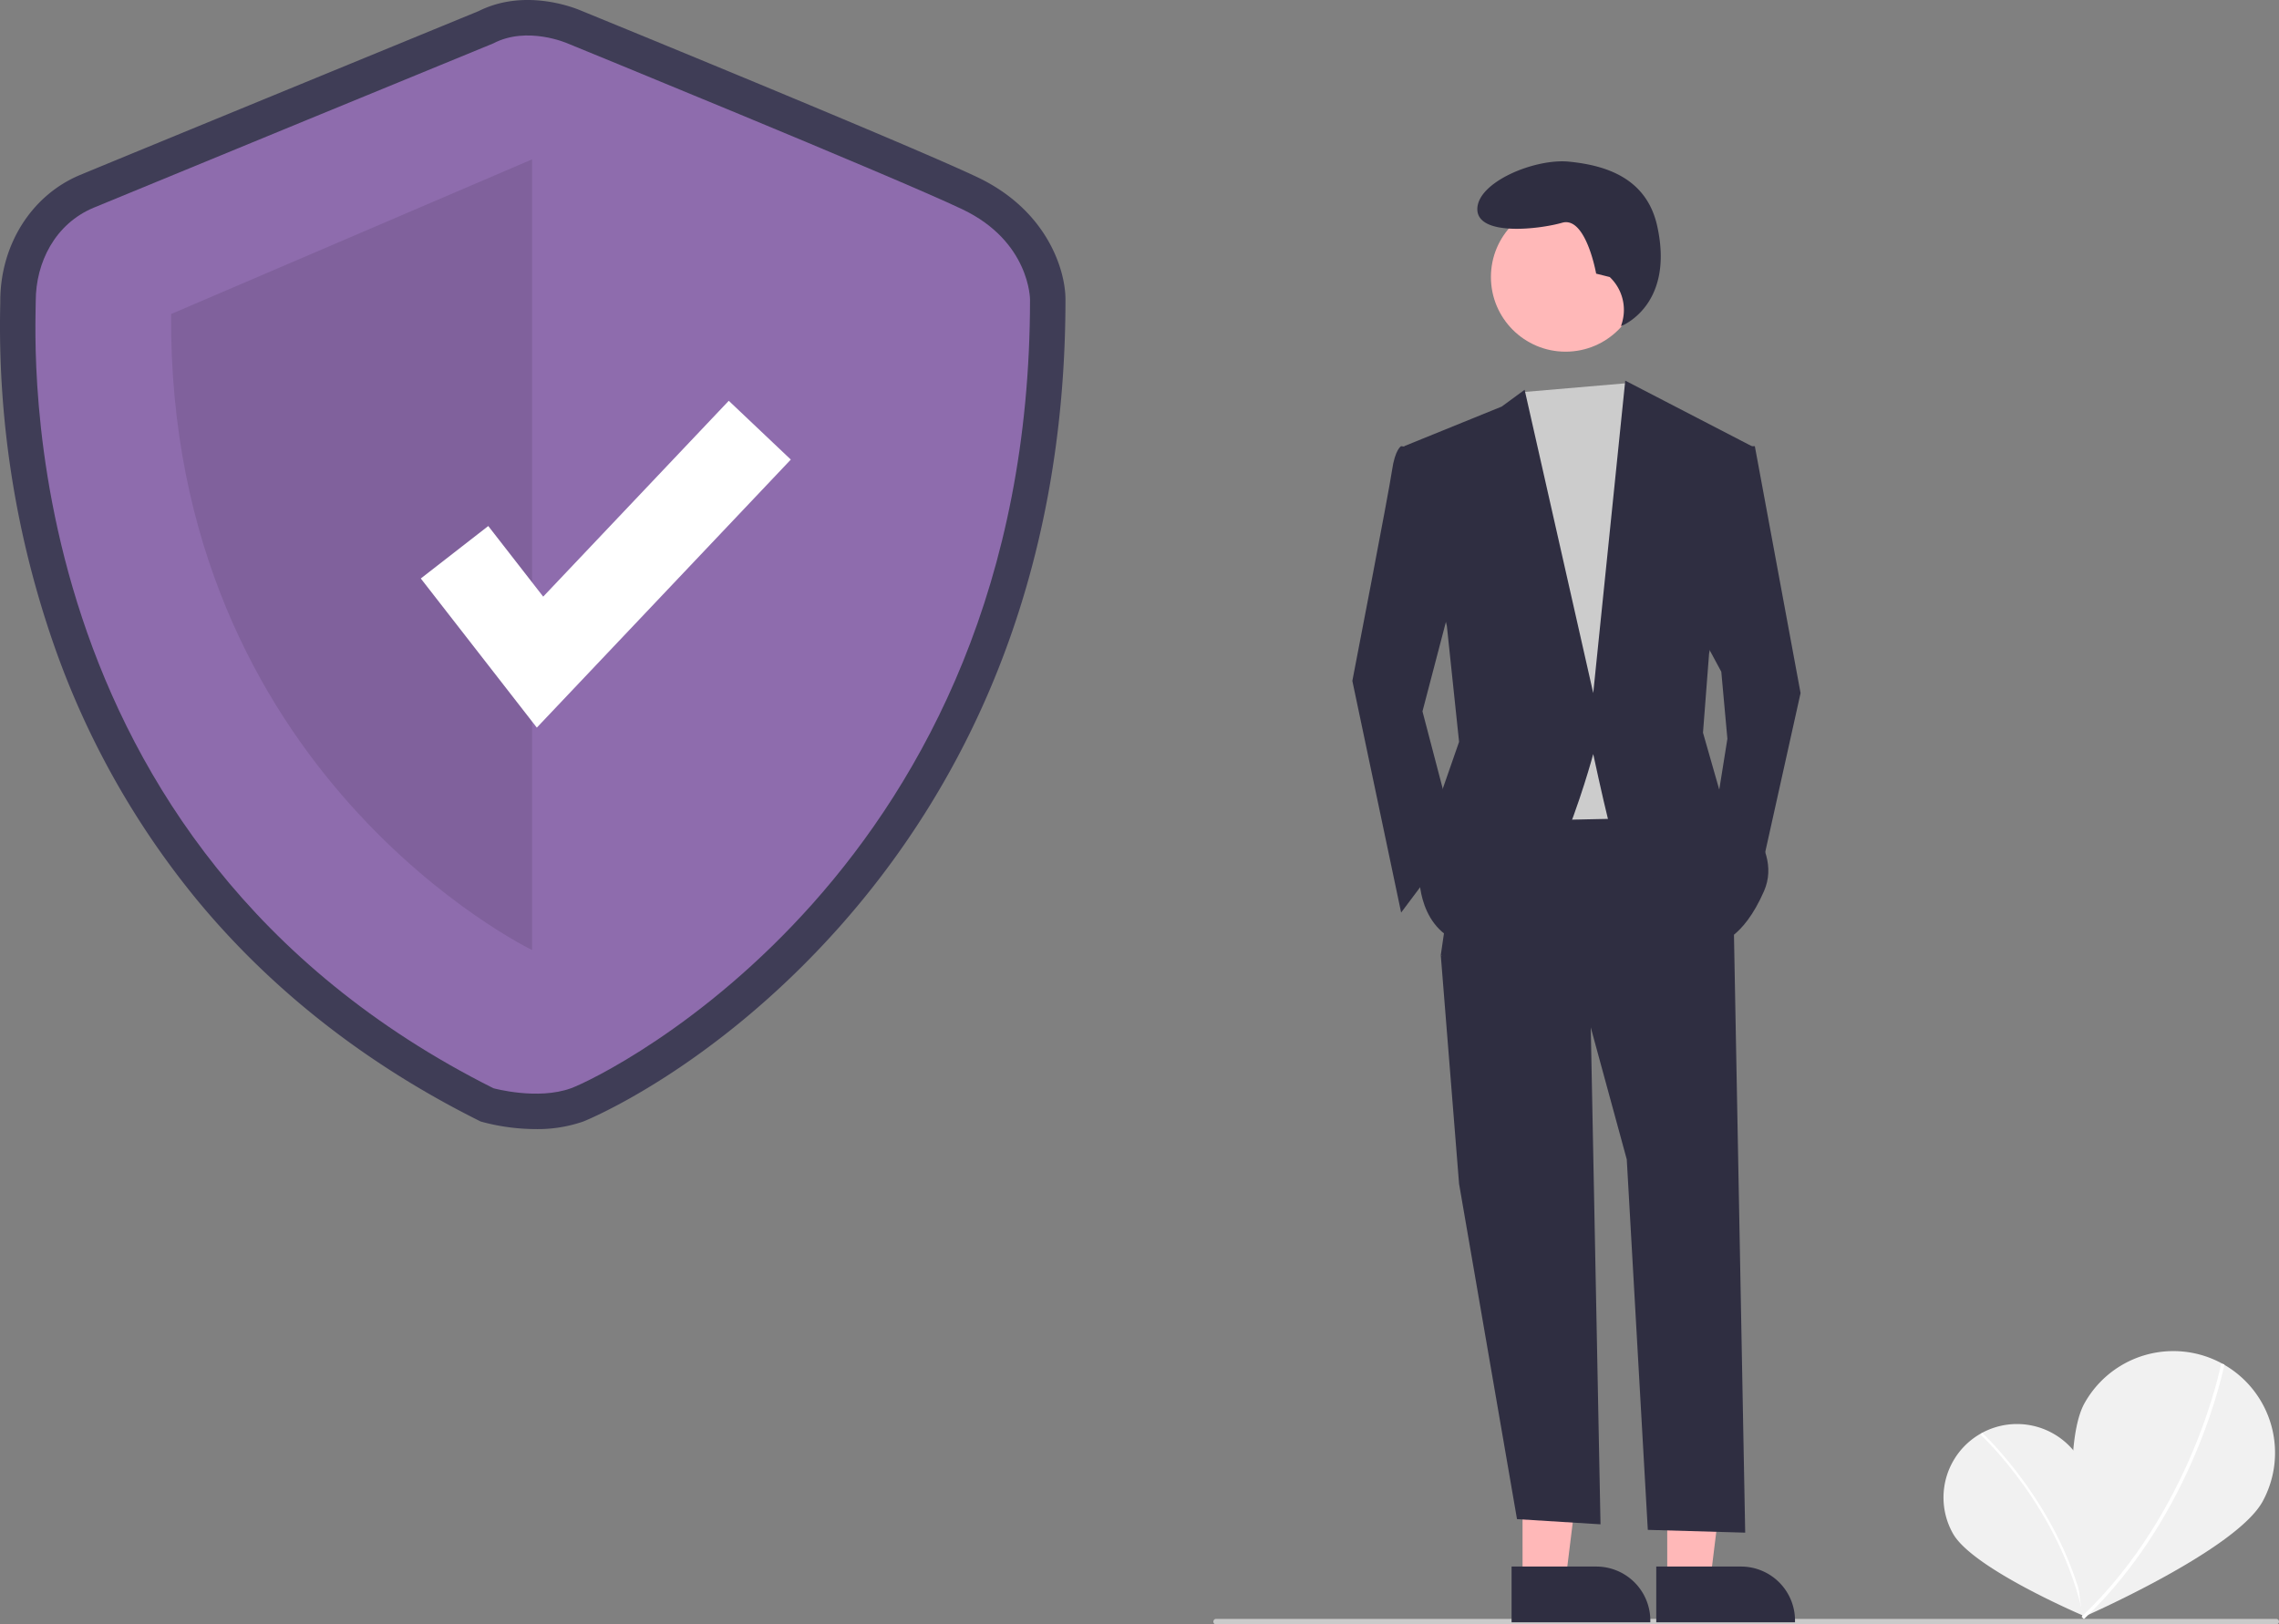<svg xmlns="http://www.w3.org/2000/svg" width="819.081" height="584" viewBox="0 0 819.081 584">
  <rect x="0" y="0" width="819.081" height="584" fill="#808080" stroke="none"/>
  <g id="Illustration_Datenschutz" data-name="Illustration Datenschutz" transform="translate(0.005 0)">
    <path id="Pfad_83" data-name="Pfad 83" d="M938.366,683.359c7.184,12.7,1.092,55.586,1.092,55.586s-39.891-16.886-47.073-29.578a26.413,26.413,0,0,1,45.981-26.007Z" transform="translate(-190.465 -158)" fill="#f1f1f1"/>
    <path id="Pfad_84" data-name="Pfad 84" d="M940.037,738.89l-.847.179c-8.162-38.778-36.666-65.075-36.953-65.336l.583-.641C903.109,673.354,931.815,699.83,940.037,738.89Z" transform="translate(-190.465 -158)" fill="#fff"/>
    <path id="Pfad_85" data-name="Pfad 85" d="M1003.64,697.818c-9.748,17.683-64.706,41.638-64.706,41.638s-9.061-59.263.682-76.941a36.556,36.556,0,0,1,64.025,35.3Z" transform="translate(-190.465 -158)" fill="#f1f1f1"/>
    <path id="Pfad_86" data-name="Pfad 86" d="M939.416,740.1l-.826-.869c39.769-37.768,50.065-90.445,50.164-90.973l1.178.222C989.833,649.009,979.475,702.055,939.416,740.1Z" transform="translate(-190.465 -158)" fill="#fff"/>
    <path id="Pfad_87" data-name="Pfad 87" d="M383.03,563.919a75.189,75.189,0,0,1-18.639-2.411l-1.2-.332-1.113-.558c-40.242-20.177-74.192-46.827-100.907-79.211a299.865,299.865,0,0,1-50.949-90.47A348.21,348.21,0,0,1,190.53,268.272c.017-.876.031-1.553.031-2.019,0-20.289,11.262-38.091,28.691-45.354,13.34-5.558,134.455-55.305,143.206-58.9,16.48-8.258,34.062-1.365,36.875-.16,6.311,2.58,118.275,48.375,142.471,59.9,24.936,11.874,31.589,33.206,31.589,43.938,0,48.588-8.415,94-25.011,134.967a312.517,312.517,0,0,1-56.162,90.511c-45.847,51.594-91.706,69.884-92.148,70.045a50.109,50.109,0,0,1-17.043,2.722Zm-10.785-26.714c3.976.891,13.129,2.228,19.1.052,7.579-2.764,45.962-22.668,81.83-63.032,49.557-55.769,74.7-125.875,74.739-208.372-.089-1.671-1.275-13.592-17.062-21.109-23.726-11.3-140.1-58.885-141.276-59.364l-.322-.136c-2.439-1.022-10.2-3.175-15.551-.371l-1.071.5c-1.3.533-129.863,53.338-143.575,59.051-9.592,4-13.009,13.9-13.009,21.83,0,.58-.015,1.423-.036,2.513-1.1,56.447,11.967,195.346,156.237,268.438Z" transform="translate(-190.465 -158)" fill="#3f3d56"/>
    <path id="Pfad_88" data-name="Pfad 88" d="M367.789,173.586S238.054,226.87,224.154,232.662s-20.85,19.692-20.85,33.592S192.879,461.532,367.789,549.228c0,0,15.875,4.392,27.919,0S560.653,470.7,560.653,265.675c0,0,0-20.85-24.325-32.434s-141.934-59.655-141.934-59.655S379.951,167.215,367.789,173.586Z" transform="translate(-190.465 -158)" fill="#8e6cad"/>
    <path id="Pfad_89" data-name="Pfad 89" d="M381.689,215.286V499.537S250.8,436.53,251.954,270.887Z" transform="translate(-190.465 -158)" opacity="0.1"/>
    <path id="Pfad_90" data-name="Pfad 90" d="M192.931,261.581l-41.7-53.612,24.248-18.859,19.743,25.384,66.695-70.406,22.3,21.131Z" fill="#fff"/>
    <path id="Pfad_91" data-name="Pfad 91" d="M1008.54,742h-381a1,1,0,0,1,0-2h381a1,1,0,0,1,0,2Z" transform="translate(-190.465 -158)" fill="#cacaca"/>
    <path id="Pfad_92" data-name="Pfad 92" d="M547.206,568.237h15.465l7.358-59.653H547.2Z" fill="#ffb8b8"/>
    <path id="Pfad_93" data-name="Pfad 93" d="M733.725,721.188h30.459a19.411,19.411,0,0,1,19.41,19.409v.632l-49.868,0Z" transform="translate(-190.465 -158)" fill="#2f2e41"/>
    <path id="Pfad_94" data-name="Pfad 94" d="M599.206,568.237h15.465l7.358-59.653H599.2Z" fill="#ffb8b8"/>
    <path id="Pfad_95" data-name="Pfad 95" d="M785.725,721.188h30.459a19.411,19.411,0,0,1,19.41,19.409v.632l-49.868,0Z" transform="translate(-190.465 -158)" fill="#2f2e41"/>
    <path id="Pfad_96" data-name="Pfad 96" d="M571.514,358.75,575.224,548l-30.011-1.861L524.393,425.6l-6.576-82.189Z" fill="#2f2e41"/>
    <path id="Pfad_97" data-name="Pfad 97" d="M813.483,484.971,817.689,709l-35-1-7.56-133.17-13.15-48.217-53.7-25.2,8.767-60.271,78.9-1.1Z" transform="translate(-190.465 -158)" fill="#2f2e41"/>
    <circle id="Ellipse_14" data-name="Ellipse 14" cx="26.838" cy="26.838" r="26.838" transform="translate(535.838 72.756)" fill="#ffb8b8"/>
    <path id="Pfad_98" data-name="Pfad 98" d="M584.936,137.738l4.111,6.228,10.959,30.683L591.239,294.1l-51.505,1.1L533.16,158.211l13.773-17.216Z" fill="#ccc"/>
    <path id="Pfad_99" data-name="Pfad 99" d="M702.8,319.5l-8.767-1.1s-2.192,1.1-3.287,8.767S676.5,402.783,676.5,402.783l17.533,83.284,19.725-26.3-12.054-46.025,12.054-46.025Z" transform="translate(-190.465 -158)" fill="#2f2e41"/>
    <path id="Pfad_100" data-name="Pfad 100" d="M624.114,160.4h6.575l16.438,88.762L631.785,318.2,616.443,293l4.383-27.4L618.635,241.5l-7.671-14.247Z" fill="#2f2e41"/>
    <path id="Pfad_101" data-name="Pfad 101" d="M769,257.594l-4.88-1.22s-3.66-20.739-12.2-18.3-30.5,4.88-30.5-4.88,20.739-18.3,32.938-17.079,27.779,5.267,31.718,23.178c6.314,28.713-13.026,35.966-13.026,35.966l.322-1.045A16.282,16.282,0,0,0,769,257.594Z" transform="translate(-190.465 -158)" fill="#2f2e41"/>
    <path id="Pfad_102" data-name="Pfad 102" d="M695.132,318.4,730.2,304.157l8.219-6.027,24.656,109.036L774.58,294.842,820.058,318.4,804.716,392.92l-2.192,28.492,6.575,23.013s23.013,16.438,15.342,33.971S808,497.025,808,497.025s-37.259-35.067-39.45-43.834-5.479-24.108-5.479-24.108-18.629,70.134-40.546,69.038-21.917-24.108-21.917-24.108L706.09,449.9l8.767-25.2-4.383-41.642Z" transform="translate(-190.465 -158)" fill="#2f2e41"/>
  </g>
</svg>
